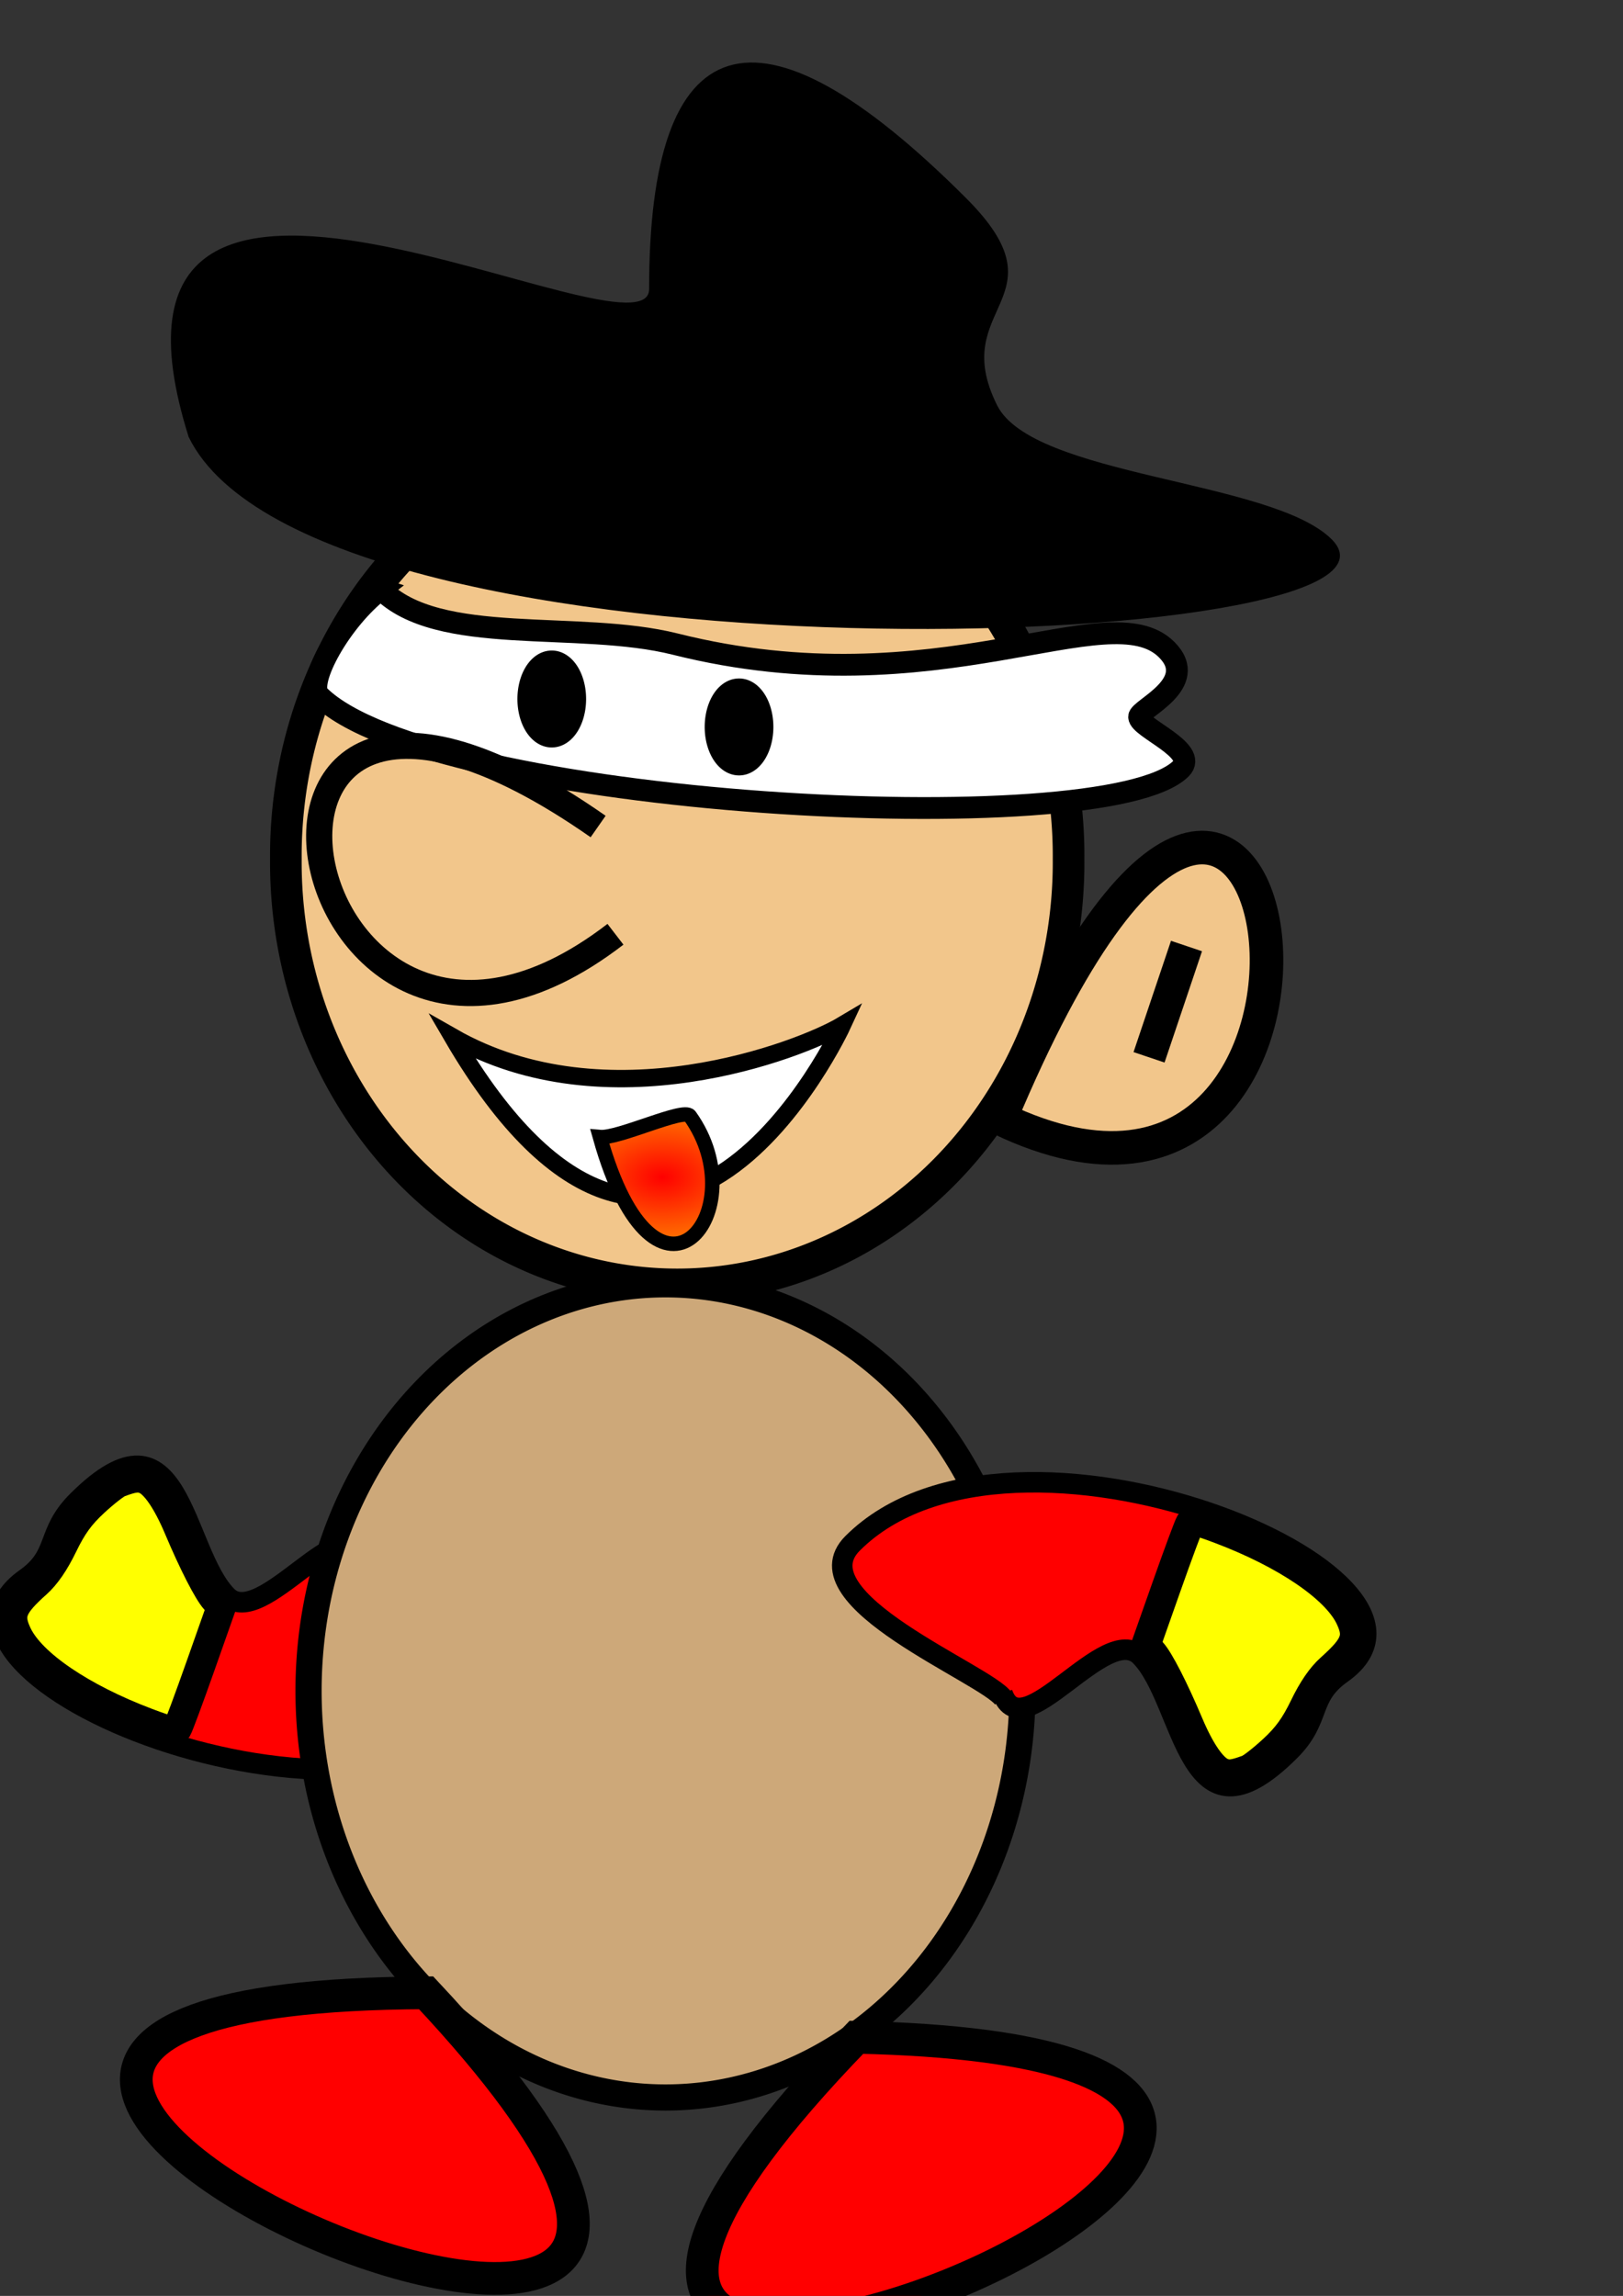 <?xml version="1.0" encoding="UTF-8" standalone="no"?>
<!-- Created with Inkscape (http://www.inkscape.org/) -->
<svg
    xmlns:inkscape="http://www.inkscape.org/namespaces/inkscape"
    xmlns:rdf="http://www.w3.org/1999/02/22-rdf-syntax-ns#"
    xmlns="http://www.w3.org/2000/svg"
    xmlns:osb="http://www.openswatchbook.org/uri/2009/osb"
    xmlns:sodipodi="http://sodipodi.sourceforge.net/DTD/sodipodi-0.dtd"
    xmlns:ns1="http://sozi.baierouge.fr"
    xmlns:cc="http://creativecommons.org/ns#"
    xmlns:xlink="http://www.w3.org/1999/xlink"
    xmlns:dc="http://purl.org/dc/elements/1.1/"
    id="svg2"
    sodipodi:docname="babyface.svg"
    viewBox="0 0 744.09 1052.4"
    version="1.1"
    inkscape:version="0.48.4 r9939"
  >
  <rect x="0" y="0" width="744.09" height="1052.4" fill="#333333" stroke="none"/>
  <defs
      id="defs4"
    >
    <radialGradient
        id="radialGradient5252"
        gradientUnits="userSpaceOnUse"
        cy="515.31"
        cx="306.08"
        gradientTransform="matrix(1.166 -.011 .007 .745 -56.771 159.05)"
        r="44.257"
        inkscape:collect="always"
      >
      <stop
          id="stop3812"
          style="stop-color:#ff0000"
          offset="0"
      />
      <stop
          id="stop3814"
          style="stop-color:#ff8100"
          offset="1"
      />
    </radialGradient
    >
  </defs
  >
  <sodipodi:namedview
      id="base"
      bordercolor="#666666"
      inkscape:pageshadow="2"
      inkscape:window-y="-4"
      pagecolor="#ffffff"
      inkscape:window-height="1004"
      inkscape:window-maximized="1"
      inkscape:zoom="0.49497475"
      inkscape:window-x="-4"
      showgrid="false"
      borderopacity="1.0"
      inkscape:current-layer="layer1"
      inkscape:cx="698.06043"
      inkscape:cy="458.78601"
      inkscape:window-width="1920"
      inkscape:pageopacity="0.0"
      inkscape:document-units="px"
  />
  <g
      id="layer1"
      inkscape:label="Layer 1"
      inkscape:groupmode="layer"
    >
    <path
        id="path2996"
        sodipodi:rx="167.68532"
        sodipodi:ry="165.66502"
        style="stroke:#000000;stroke-width:13.554;fill:#f2c68b"
        sodipodi:type="arc"
        d="m474.77 396.77a167.69 165.67 0 1 1 -335.37 0 167.69 165.67 0 1 1 335.37 0z"
        transform="matrix(1.07 0 0 1.172 -18.099 -71.243)"
        sodipodi:cy="396.77319"
        sodipodi:cx="307.08636"
    />
    <path
        id="path5378"
        sodipodi:nodetypes="csssssc"
        style="stroke:#000000;stroke-width:10;fill:#ffffff"
        inkscape:connector-curvature="0"
        d="m174.64 270.06c26.163 26.647 90.356 14.004 134.97 25.193 120.39 30.192 198.89-23.846 225.26 2.525 15.577 15.577-12.627 27.099-12.627 30.81 0 5.115 27.482 15.45 19.193 23.739-34.572 34.572-344.32 17.375-395.21-33.519-5.753-5.753 9.867-34.593 28.417-48.747z"
    />
    <path
        id="path3768"
        style="stroke:#000000;stroke-width:15.4;fill:#f2c68b"
        inkscape:connector-curvature="0"
        d="m458.57 512.72c189.32 90.899 133.88-320.36 0 0z"
    />
    <path
        id="path3770"
        style="stroke:#000000;stroke-width:15;fill:none"
        inkscape:connector-curvature="0"
        d="m543.97 433.64c-17.173 51.013-17.173 51.013-17.173 51.013"
    />
    <path
        id="path3778"
        sodipodi:rx="14.642858"
        sodipodi:ry="24.107143"
        style="stroke:#000000;stroke-width:15;fill:#000000"
        sodipodi:type="arc"
        d="m357.14 348.61a14.643 24.107 0 1 1 -29.286 0 14.643 24.107 0 1 1 29.286 0z"
        transform="matrix(.711 0 0 .703 95.308 88.144)"
        sodipodi:cy="348.61218"
        sodipodi:cx="342.5"
    />
    <path
        id="path3782"
        sodipodi:rx="14.642858"
        sodipodi:ry="24.107143"
        style="stroke:#000000;stroke-width:15;fill:#000000"
        sodipodi:type="arc"
        d="m357.14 348.61a14.643 24.107 0 1 1 -29.286 0 14.643 24.107 0 1 1 29.286 0z"
        transform="matrix(.711 0 0 .703 9.445 75.335)"
        sodipodi:cy="348.61218"
        sodipodi:cx="342.5"
    />
    <path
        id="path5256"
        sodipodi:nodetypes="csc"
        style="stroke:#000000;stroke-width:7.972;fill:#ffffff"
        inkscape:connector-curvature="0"
        d="m207.44 475.28c70.737 40.388 159.51 6.087 178.78-5.403 0 0-80.295 174.1-178.78 5.403z"
    />
    <path
        id="path3792"
        sodipodi:nodetypes="csc"
        style="stroke:#000000;stroke-width:6.636;fill:url(#radialGradient5252)"
        inkscape:connector-curvature="0"
        d="m275.05 521.21c25.89 92.264 72.177 33.554 41.234-9.69-2.757-3.853-32.693 10.464-41.234 9.69z"
    />
    <path
        id="path5254"
        style="stroke:#000000;stroke-width:12;fill:none"
        inkscape:connector-curvature="0"
        d="m274.22 378.86c-198.29-138.57-142.49 165.17 7.943 49.395"
    />
    <g
        id="g5318"
        transform="matrix(1 0 0 -1 2 1463.9)"
      >
      <path
          id="path5262-5"
          d="m164.74 751.92c7.764-11.302 94.961-45.45 69.195-71.216-73.33-73.33-286.44 15.599-224.25 59.599 15.632 11.061 9.01 20.779 23.739 35.508 47.594 47.594 47.905-22.804 68.69-43.589 15.924-15.924 54.164 43.336 63.135 17.173"
          sodipodi:nodetypes="cssssc"
          style="stroke:#000000;stroke-width:9.4;fill:#ff0000"
          inkscape:connector-curvature="0"
      />
      <path
          id="path5295-2"
          d="m64.461 785.79c4.588-1.831 10.12-9.881 15.408-22.419 6.747-15.998 13.527-29.227 16.817-32.813l2.836-3.092-9.528-26.999c-5.24-14.849-10.078-27.889-10.75-28.977-1.001-1.62-3.503-1.117-13.821 2.78-30.117 11.375-53.099 27.012-59.488 40.476-4.211 8.873-2.645 12.975 8.887 23.285 4.198 3.753 8.188 9.551 12.023 17.469 4.32 8.919 7.853 13.808 14.277 19.755 4.695 4.347 9.892 8.41 11.548 9.029 6.344 2.371 8.826 2.687 11.79 1.504z"
          style="stroke:#000000;stroke-width:13.429;fill:#ffff00"
          inkscape:connector-curvature="0"
      />
    </g
    >
    <path
        id="path5260"
        sodipodi:rx="163.64471"
        sodipodi:ry="186.37314"
        style="stroke:#000000;stroke-width:12;fill:#cda879"
        sodipodi:type="arc"
        d="m425.27 771.03a163.64 186.37 0 1 1 -327.29 0 163.64 186.37 0 1 1 327.29 0z"
        transform="translate(43.477 4.041)"
        sodipodi:cy="771.03473"
        sodipodi:cx="261.62952"
    />
    <path
        id="path5264"
        style="stroke:#000000;stroke-width:9.4;fill:none"
        inkscape:connector-curvature="0"
        d="m537.86 695.93-22.86 64.29"
    />
    <g
        id="g5322"
        transform="translate(4,-4)"
      >
      <path
          id="path5262"
          d="m456.08 782.65c-7.764-11.302-94.961-45.45-69.195-71.216 73.33-73.33 286.44 15.599 224.25 59.599-15.632 11.061-9.01 20.779-23.739 35.508-47.594 47.594-47.905-22.804-68.69-43.589-15.924-15.924-54.164 43.336-63.135 17.173"
          sodipodi:nodetypes="cssssc"
          style="stroke:#000000;stroke-width:9.4;fill:#ff0000"
          inkscape:connector-curvature="0"
      />
      <path
          id="path5295"
          d="m556.37 816.52c-4.588-1.831-10.12-9.881-15.408-22.419-6.747-15.998-13.527-29.227-16.817-32.813l-2.836-3.092 9.528-26.999c5.24-14.849 10.078-27.889 10.75-28.977 1.001-1.62 3.503-1.117 13.821 2.78 30.117 11.375 53.099 27.012 59.488 40.476 4.211 8.873 2.645 12.975-8.887 23.285-4.198 3.753-8.188 9.551-12.023 17.469-4.32 8.919-7.853 13.808-14.277 19.755-4.695 4.347-9.892 8.41-11.548 9.029-6.344 2.371-8.826 2.687-11.79 1.504z"
          style="stroke:#000000;stroke-width:13.429;fill:#ffff00"
          inkscape:connector-curvature="0"
      />
    </g
    >
    <path
        id="path5330"
        sodipodi:nodetypes="cc"
        style="stroke:#000000;stroke-width:15;fill:#ff0000"
        inkscape:connector-curvature="0"
        d="m195.36 913.46c-406.38 1.818 275.11 293.69 0 0z"
    />
    <path
        id="path5330-3"
        sodipodi:nodetypes="csc"
        style="stroke:#000000;stroke-width:15;fill:#ff0000"
        inkscape:connector-curvature="0"
        d="m392.63 933.86c-154.82 159.6-19.785 147.19 68.374 101.78 72.968-37.585 113.82-97.783-68.374-101.78z"
    />
    <path
        id="path5372"
        sodipodi:nodetypes="cssssc"
        style="stroke:#000000;stroke-width:1px;fill:#000000"
        inkscape:connector-curvature="0"
        d="m86.972 200.15c57.858 117.88 574.63 98.84 523.26 47.47-27.3-27.3-136.95-28.43-153.54-61.62-23.18-46.36 32.02-48.68-14.11-94.812-96.44-96.44-144.49-78.7-144.49 41.282 0 39.477-268.82-115.58-211.12 67.68z"
    />
  </g
  >
</svg
>

